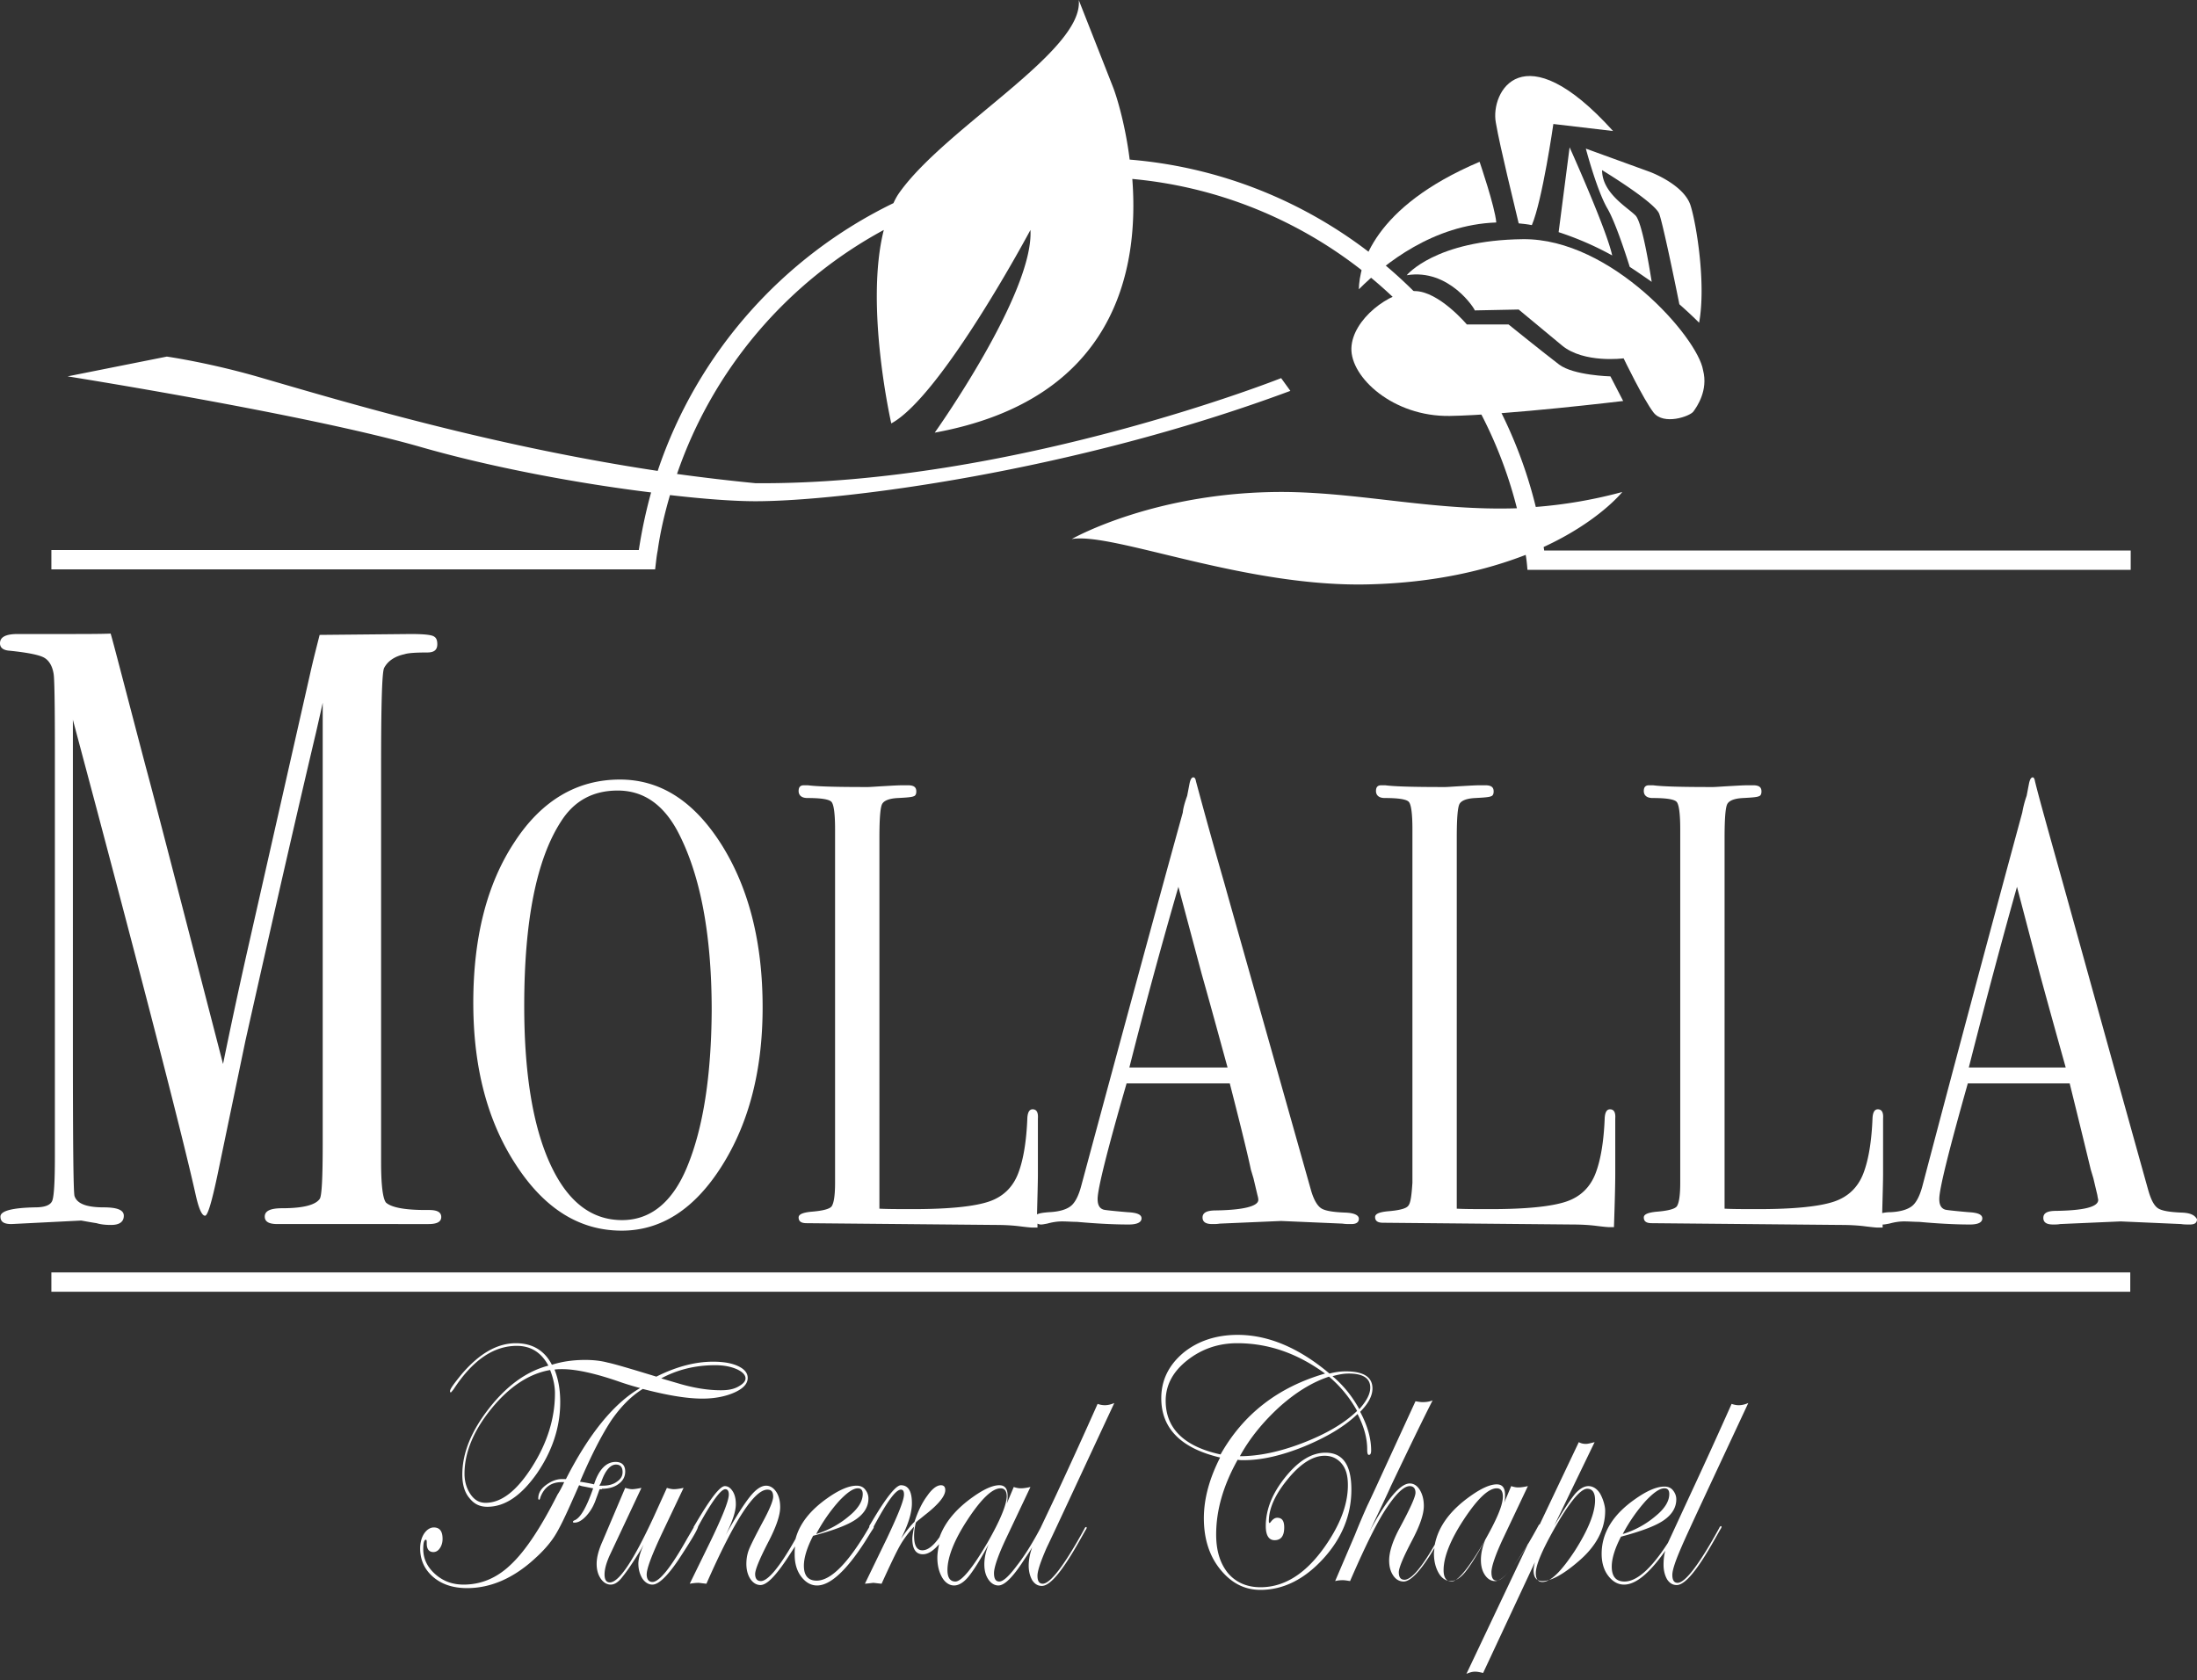 <svg width="200" height="153" fill="none" xmlns="http://www.w3.org/2000/svg">
    <rect width="100%" height="100%" fill="#333333" stroke="none"/>
    <g fill="#fff">
        <path
            d="M54.796 135.547c.64 0 1.16-.16 1.519-.441.4-.28.6-.68.6-1.12 0-.561-.28-.881-.88-.881-.84 0-1.519.68-1.958 2.042-.32-.081-.76-.161-1.28-.241 1.04-2.442 1.999-4.283 2.838-5.564.88-1.281 1.839-2.242 2.878-2.882 2.158.56 3.957.88 5.436.88 1.119 0 2.118-.2 2.917-.56.8-.36 1.2-.801 1.2-1.321 0-.44-.28-.801-.88-1.081-.6-.28-1.359-.4-2.278-.4-1.599 0-3.317.44-5.156 1.361-2.358-.721-3.837-1.161-4.436-1.281-.6-.16-1.28-.24-2.039-.24-1.159 0-2.158.16-3.037.44-.68-1.321-1.799-1.962-3.278-1.962-1.718 0-3.357.961-4.956 2.843-.68.84-1.039 1.321-1.039 1.521 0 .08.04.12.08.12 0 0 .08-.08.24-.28 1.718-2.642 3.637-3.963 5.755-3.963 1.28 0 2.238.6 2.878 1.801-1.998.52-3.797 1.841-5.396 3.883-1.599 2.042-2.438 4.043-2.438 6.045 0 .881.2 1.601.64 2.121.44.561.959.801 1.638.801 1.6 0 3.078-1.001 4.517-3.042 1.399-2.042 2.118-4.204 2.118-6.485 0-1.081-.16-2.082-.52-2.963.24-.04.44-.04.72-.04 1.199 0 2.918.361 5.116 1.121.68.24 1.359.44 1.958.601-2.358 1.361-4.636 4.123-6.754 8.286h-.36c-.52 0-1 .2-1.479.561-.48.36-.68.76-.68 1.201 0 .08.04.12.08.12s.08-.08.12-.241c.36-.92 1-1.361 1.919-1.361h.24c-.24.521-.44.881-.6 1.121-1.519 3.003-2.917 5.124-4.236 6.365-1.28 1.241-2.718 1.842-4.317 1.842-1.04 0-1.878-.321-2.598-.961-.72-.641-1.079-1.401-1.079-2.282 0-.56.08-.841.24-.841.08 0 .08.121.08.361 0 .48.2.76.6.76.24 0 .439-.12.599-.36.16-.24.24-.52.24-.841 0-.72-.28-1.04-.8-1.04-.32 0-.64.2-.879.56-.24.36-.36.841-.36 1.361 0 1.041.4 1.922 1.2 2.602.799.681 1.838 1.001 3.077 1.001 2.118 0 4.196-.881 6.155-2.682.76-.681 1.359-1.361 1.799-2.042.44-.68.999-1.841 1.718-3.483.24-.52.4-.92.52-1.16l.24.08c.44.08.799.16 1.039.2-.6 1.721-1.16 2.722-1.719 2.922-.08.04-.12.08-.12.12 0 .08.04.08.16.08.32 0 .68-.2 1.08-.64.399-.441.679-.961.878-1.561.2-.521.28-.801.32-.841h.2v-.04Zm-.08-.561c.36-1.08.84-1.641 1.359-1.641.4 0 .6.24.6.681 0 .36-.16.64-.52.88-.32.241-.76.361-1.279.361h-.32l.16-.281Zm10.392-10.688c.76 0 1.399.12 1.958.36.52.24.8.521.8.841 0 .28-.24.52-.68.761-.44.24-.96.32-1.559.32-1.159 0-2.438-.2-3.797-.601l-1.638-.48c1.478-.801 3.117-1.201 4.916-1.201Zm-14.589 2.562c0 2.242-.679 4.484-2.078 6.685-1.399 2.202-2.798 3.283-4.236 3.283-.56 0-1-.24-1.36-.761-.36-.52-.559-1.161-.559-1.881 0-1.962.84-3.963 2.478-5.965 1.639-2.002 3.437-3.162 5.316-3.483.28.721.44 1.441.44 2.122ZM101.439 127.741c-.28.12-.56.2-.88.2a1.99 1.99 0 0 1-.64-.12 524.597 524.597 0 0 1-3.756 8.246c-.6 1.281-1.08 2.282-1.439 3.043-.72 1.361-1.439 2.522-2.158 3.442-.72.961-1.24 1.442-1.599 1.442-.32 0-.48-.241-.48-.761s.36-1.601 1.12-3.203l2.198-4.643c-.36.08-.64.12-.88.12-.2 0-.4-.04-.639-.12l-.64 1.521c.08-.28.08-.52.08-.721 0-.64-.24-.96-.759-.96-.6 0-1.399.36-2.358 1.04-1.599 1.121-2.598 2.362-3.078 3.683-.56.801-1.079 1.201-1.558 1.201-.52 0-.76-.44-.76-1.321 0-.32.04-.72.16-1.201l.16-.16c.36-.28.64-.52.8-.64 1.159-.921 1.718-1.642 1.718-2.162 0-.28-.12-.44-.4-.44-.36 0-.799.32-1.239.96-.48.641-.839 1.401-1.159 2.362-.4.401-.8.921-1.239 1.561.68-1.321 1-2.401 1-3.242 0-1.081-.32-1.641-1-1.641-.44 0-1.319 1.08-2.598 3.242l-.24.4c-.04.041-.04.081-.04.121v.04c-1.878 3.242-3.477 4.883-4.796 4.883-.759 0-1.159-.44-1.159-1.361 0-.72.28-1.641.84-2.722 1.798-.48 3.117-.961 3.876-1.481.76-.52 1.16-1.161 1.16-1.921 0-.321-.12-.601-.32-.841s-.48-.32-.76-.32c-.679 0-1.558.36-2.637 1.121-1.6 1.12-2.558 2.361-2.918 3.722-1.439 2.562-2.518 3.843-3.158 3.843-.32 0-.52-.2-.52-.64 0-.4.4-1.361 1.16-2.842.76-1.441 1.119-2.522 1.119-3.243 0-.56-.12-1.041-.36-1.401-.24-.36-.56-.56-.919-.56-.44 0-.92.32-1.439.96-.52.641-1.279 1.802-2.238 3.523.6-1.201.92-2.121.92-2.802 0-.44-.08-.841-.28-1.161-.2-.32-.44-.48-.72-.48-.44 0-1.279 1.081-2.558 3.242l-.24.401c-.04.04-.04.08-.04.12l-.16.28-.4.68c-1.478 2.642-2.557 4.004-3.197 4.004-.32 0-.52-.241-.52-.681 0-.56.48-1.801 1.4-3.763l1.958-4.123c-.36.08-.68.12-.88.12-.16 0-.399-.04-.639-.12l-1.199 2.642c-1.838 3.963-3.157 5.965-3.997 5.965-.32 0-.48-.241-.48-.721s.16-1.041.44-1.681l2.918-6.205c-.4.08-.68.12-.84.12-.16 0-.359-.04-.639-.12l-2.038 4.804c-.36.8-.56 1.481-.56 2.121 0 .521.12.961.36 1.321.24.361.56.561.92.561s.719-.24 1.079-.721c.36-.44.919-1.241 1.678-2.482l.24-.44c-.32.72-.48 1.321-.48 1.721 0 .521.12.961.36 1.361.24.361.56.561.92.561.559 0 1.358-.761 2.358-2.242 1.159-1.761 1.758-2.762 1.798-3.042 1.239-2.282 2.078-3.403 2.478-3.403.2 0 .32.16.32.48 0 .561-.56 1.962-1.639 4.204l-1.918 3.923c.24-.04.52-.08.799-.08.08 0 .32.04.72.08 2.517-5.725 4.356-8.567 5.555-8.567.36 0 .52.2.52.64 0 .361-.32 1.161-1 2.402-.64 1.201-1.039 2.002-1.199 2.402-.16.401-.24.841-.24 1.321 0 .521.12 1.001.36 1.361.24.361.56.561.92.561.559 0 1.318-.761 2.318-2.242.32-.48.6-.921.839-1.281-.04.24-.04.48-.04.761 0 .8.2 1.481.6 2.001.4.521.879.801 1.438.801 1.2 0 2.678-1.361 4.397-4.043l.52-.841c.16-.24.24-.36.24-.4v-.08c1.198-2.242 1.998-3.363 2.477-3.363.2 0 .28.16.28.44 0 .521-.52 1.802-1.519 3.923l-2.038 4.204c.48-.04.72-.08.76-.08.08 0 .319.04.759.08.799-1.762 1.359-2.923 1.678-3.483.32-.561.76-1.161 1.28-1.721-.08.44-.16.84-.16 1.12 0 .921.32 1.402.959 1.402.48 0 .959-.321 1.478-.921-.08.4-.16.8-.16 1.241 0 .72.16 1.321.44 1.801.28.481.68.721 1.08.721s.839-.24 1.278-.761c.44-.52 1.08-1.521 1.879-3.002-.28.68-.4 1.281-.4 1.841 0 .561.12 1.001.36 1.361.24.361.56.561.92.561.559 0 1.318-.761 2.277-2.242.32-.48.6-.881.8-1.241-.2.56-.32 1.121-.32 1.681 0 .521.12.961.32 1.321.24.361.52.521.879.521.76 0 1.879-1.361 3.437-4.123l.52-.921c.08-.12.12-.2.12-.24 0-.04 0-.08-.04-.08s-.12.04-.16.16c-1.839 3.362-3.118 5.004-3.797 5.004-.32 0-.48-.241-.48-.721 0-.44.28-1.281.84-2.562.72-1.481 2.717-5.804 6.155-13.17Zm-25.06 8.927c.72-.761 1.279-1.161 1.718-1.161.28 0 .44.16.44.52 0 .641-.4 1.321-1.239 2.002a8.378 8.378 0 0 1-2.998 1.641 15.118 15.118 0 0 1 2.079-3.002Zm13.549 3.723c-1.399 2.402-2.398 3.603-2.958 3.603-.48 0-.72-.361-.72-1.041 0-1.161.6-2.722 1.84-4.604 1.238-1.881 2.238-2.842 2.997-2.842.36 0 .56.24.56.76-.04.801-.6 2.162-1.72 4.124ZM120.663 132.264c-1.239 0-2.438.721-3.637 2.202-1.199 1.481-1.798 2.962-1.798 4.483 0 .841.279 1.281.799 1.281.6 0 .879-.4.879-1.161 0-.6-.199-.88-.639-.88-.2 0-.4.12-.6.4l-.08.08c-.04 0-.08-.04-.08-.16 0-1.201.6-2.482 1.759-3.883 1.159-1.401 2.278-2.082 3.317-2.082.64 0 1.16.24 1.559.721.4.48.56 1.121.56 1.961 0 1.562-.56 3.203-1.679 4.964-1.838 2.883-3.917 4.324-6.275 4.324-1.239 0-2.238-.441-2.958-1.281-.719-.881-1.079-2.042-1.079-3.523 0-2.202.64-4.444 1.959-6.805.16.04.359.04.559.04 1.599 0 3.398-.401 5.476-1.241 2.038-.841 3.677-1.802 4.876-2.963.56 1.081.879 2.162.879 3.203 0 .36.04.52.16.52s.2-.12.2-.4c0-1.081-.32-2.242-.999-3.523.719-.72 1.119-1.441 1.119-2.122 0-1.04-.799-1.561-2.438-1.561-.52 0-.999.08-1.479.2-2.798-2.361-5.595-3.522-8.353-3.522-1.959 0-3.637.56-4.956 1.641-1.319 1.121-1.999 2.482-1.999 4.123 0 2.762 1.799 4.564 5.356 5.404-.959 1.882-1.479 3.723-1.479 5.525 0 1.841.48 3.402 1.479 4.643.999 1.241 2.198 1.882 3.677 1.882 2.078 0 3.997-.961 5.716-2.842 1.718-1.882 2.557-4.003 2.557-6.285s-.799-3.363-2.358-3.363Zm2.119-7.206c1.319 0 1.958.441 1.958 1.281 0 .561-.32 1.201-.999 1.962-.64-1.161-1.439-2.162-2.438-3.002.559-.161 1.039-.241 1.479-.241Zm.759 3.403c-1.199 1.161-2.878 2.122-4.956 2.922-2.078.801-3.997 1.201-5.715 1.201.919-1.681 2.158-3.162 3.597-4.483 1.479-1.321 2.957-2.242 4.516-2.762a11.102 11.102 0 0 1 2.558 3.122Zm-17.426-.921c0-1.401.639-2.642 1.958-3.683 1.319-1.04 2.838-1.561 4.557-1.561 2.838 0 5.475.921 7.993 2.762-4.276 1.241-7.434 3.683-9.512 7.366-3.317-.72-4.996-2.362-4.996-4.884ZM145.683 136.027c-.279-.48-.679-.72-1.079-.72-.399 0-.799.24-1.199.68-.399.481-1.039 1.441-1.918 2.922l3.677-7.606c-.32.081-.6.161-.8.161-.199 0-.439-.04-.639-.161l-3.557 7.486c-.04 0-.08.04-.12.12-.759 1.402-1.479 2.603-2.198 3.563-.72.961-1.239 1.441-1.599 1.441-.32 0-.48-.24-.48-.76 0-.521.36-1.601 1.119-3.203l2.199-4.643c-.36.08-.64.12-.88.12-.199 0-.399-.04-.639-.12l-.64 1.521c.08-.28.08-.521.08-.721 0-.64-.239-.96-.759-.96-.6 0-1.399.36-2.358 1.04-1.879 1.321-2.958 2.803-3.278 4.444-1.239 2.162-2.158 3.202-2.757 3.202-.36 0-.52-.24-.52-.68 0-.4.4-1.361 1.199-2.882.72-1.362 1.079-2.402 1.079-3.163 0-.56-.12-1.041-.359-1.441-.24-.4-.56-.601-.92-.601-.879 0-2.118 1.482-3.677 4.404 1.239-2.602 1.879-3.963 1.919-4.083 1.678-3.523 2.957-6.165 3.837-7.887-.28.121-.6.161-.92.161-.16 0-.399-.04-.639-.08l-1.879 4.083c-1.399 3.042-2.238 4.884-2.518 5.444a70.08 70.08 0 0 0-1.119 2.642l-1.798 4.203c.319-.08.559-.08.719-.08.16 0 .4.04.64.08 1.438-3.322 2.558-5.564 3.397-6.765.839-1.241 1.519-1.881 2.038-1.881.32 0 .52.2.52.6 0 .36-.48 1.441-1.479 3.283-.639 1.201-.919 2.161-.919 2.882 0 .56.12 1.001.36 1.361.239.36.559.56.959.56.639 0 1.598-1 2.798-3.042 0 .16-.04.32-.04.48 0 .721.159 1.322.439 1.802s.68.72 1.079.72c.4 0 .84-.24 1.279-.76.44-.521 1.079-1.521 1.879-3.003-.28.681-.4 1.282-.4 1.842s.12 1.001.36 1.361c.24.36.559.56.919.56.56 0 1.319-.76 2.278-2.241.28-.441.56-.841.76-1.201l-5.636 11.889c.28-.12.52-.2.8-.2.159 0 .399.04.719.12l4.716-10.088c-.08.32-.12.601-.12.761 0 .64.28.96.8.96.759 0 1.838-.56 3.197-1.721 1.679-1.401 2.518-2.962 2.518-4.684 0-.4-.16-1-.44-1.521Zm-10.591 4.364c-1.399 2.402-2.398 3.602-2.958 3.602-.479 0-.719-.36-.719-1.04 0-1.161.599-2.722 1.838-4.604 1.239-1.881 2.239-2.842 2.998-2.842.36 0 .56.24.56.76 0 .801-.6 2.162-1.719 4.124Zm8.273.8c-1.239 1.882-2.198 2.843-2.957 2.843-.4 0-.6-.281-.6-.801 0-.721.56-2.042 1.639-3.963 1.399-2.482 2.438-3.723 3.037-3.723.48 0 .72.36.72 1.041 0 1.161-.64 2.722-1.839 4.603ZM159.153 127.741c-.28.12-.56.2-.88.2-.199 0-.399-.04-.639-.12a521.85 521.85 0 0 1-3.757 8.246c-1.039 2.242-1.719 3.723-2.038 4.404-1.519 2.362-2.838 3.523-3.957 3.523-.76 0-1.159-.441-1.159-1.362 0-.72.28-1.641.839-2.722 1.799-.48 3.118-.96 3.877-1.481.759-.52 1.159-1.161 1.159-1.921 0-.321-.12-.601-.32-.841s-.479-.32-.759-.32c-.68 0-1.559.36-2.638 1.121-2.078 1.441-3.078 3.122-3.078 5.004 0 .8.2 1.481.6 2.001.4.521.879.801 1.439.801 1.079 0 2.318-1.041 3.757-3.083-.12.401-.16.841-.16 1.281 0 .521.12.961.32 1.321.24.361.519.521.879.521.759 0 1.879-1.361 3.437-4.123l.52-.921c.08-.12.12-.2.12-.24 0-.04 0-.08-.04-.08s-.12.04-.16.16c-1.839 3.362-3.118 5.004-3.797 5.004-.32 0-.48-.241-.48-.721 0-.44.28-1.281.84-2.562.599-1.401 2.638-5.724 6.075-13.09Zm-9.353 8.927c.72-.761 1.279-1.161 1.719-1.161.28 0 .44.16.44.52 0 .641-.4 1.321-1.239 2.002a8.386 8.386 0 0 1-2.998 1.641 15.117 15.117 0 0 1 2.078-3.002ZM8.793 111.368c.4.12.84.16 1.319.16.76 0 1.159-.28 1.159-.841 0-.52-.6-.76-1.839-.76-1.518 0-2.398-.321-2.637-1.001-.12-.12-.16-4.884-.16-14.291V65.532l2.198 8.246c4.956 18.695 7.954 30.384 8.993 35.068.28 1.241.56 1.841.84 1.841.239 0 .599-1.201 1.118-3.643l2.558-12.29c2.798-12.49 4.956-21.857 6.435-28.101.4-1.762.6-2.643.6-2.683v40.032c0 3.203-.08 4.924-.28 5.164-.4.561-1.559.841-3.398.841-1.079 0-1.598.24-1.598.76 0 .481.4.681 1.159.681H39.009c.76 0 1.159-.2 1.159-.641 0-.44-.36-.64-1.12-.64h-.319c-1.918 0-3.117-.24-3.597-.681-.28-.36-.44-1.561-.44-3.643V69.855c0-5.684.08-8.687.28-9.047.32-.6.92-1.04 1.839-1.241.36-.12 1.079-.16 2.078-.16.64 0 .92-.24.92-.76 0-.321-.08-.561-.28-.681-.2-.16-.88-.24-2.119-.24l-8.313.08c-.24.96-.56 2.161-.88 3.602l-5.795 25.58a529.68 529.68 0 0 0-2.118 9.888c-3.877-14.971-6.195-23.979-7.035-27.06-1.958-7.447-2.997-11.49-3.197-12.13-.88.04-2.438.04-4.636.04H1.598c-1.078 0-1.598.28-1.598.84 0 .4.28.64.88.68 1.558.16 2.597.361 3.077.601s.8.76.92 1.481c.079.36.119 2.682.119 6.966v37.029c0 2.282-.08 3.603-.24 4.003-.16.401-.68.601-1.559.601-2.078.04-3.157.32-3.157.84 0 .481.32.681 1 .681l6.354-.32c.44.08.88.16 1.399.24ZM56.435 70.976c-3.877 0-7.114 1.881-9.593 5.684-2.517 3.803-3.757 8.687-3.757 14.652 0 5.844 1.28 10.768 3.877 14.731 2.598 4.004 5.796 6.005 9.633 6.005 3.597 0 6.634-1.961 9.112-5.884 2.478-3.924 3.717-8.727 3.717-14.452 0-5.885-1.239-10.808-3.717-14.772-2.518-4.003-5.595-5.964-9.272-5.964Zm6.115 35.268c-1.32 3.202-3.317 4.843-5.915 4.843-2.838 0-4.996-1.721-6.555-5.124-1.559-3.402-2.358-8.206-2.358-14.37 0-7.767 1.119-13.371 3.357-16.814 1.2-1.882 2.918-2.802 5.156-2.802 2.318 0 4.117 1.24 5.436 3.682 2.078 3.924 3.117 9.368 3.117 16.373-.04 5.885-.76 10.649-2.238 14.212ZM110.671 110.207c-.799 0-1.199.2-1.199.64 0 .401.28.601.88.601.239 0 .439 0 .679-.04l5.596-.241 5.595.241c.24.04.48.04.799.04.44 0 .68-.16.68-.481 0-.32-.4-.52-1.159-.56-1.159-.04-1.919-.16-2.278-.4-.36-.241-.68-.801-.92-1.642-4.196-14.891-6.834-24.179-7.873-27.902-1.359-4.723-2.199-7.846-2.598-9.327-.04-.24-.12-.36-.24-.36-.16 0-.28.2-.36.64l-.2 1.041c-.199.56-.359 1.08-.399 1.521-2.358 8.527-5.436 19.856-9.233 33.947-.24.921-.56 1.561-.96 1.881-.399.321-1.078.521-1.998.561-.48.04-.839.08-1.079.2.04-1.681.08-2.922.08-3.723v-5.004c.04-.56-.12-.841-.48-.841-.28 0-.439.241-.479.761-.08 2.122-.36 3.843-.84 5.084-.479 1.241-1.358 2.122-2.677 2.562-1.32.44-3.597.681-6.835.681-1.319 0-2.358 0-3.117-.04V76.22c0-1.681.08-2.682.24-3.002.16-.32.64-.52 1.438-.56.8-.04 1.28-.08 1.44-.161.16-.04.24-.2.24-.44 0-.4-.24-.56-.76-.56h-.44c-.48 0-1.08.04-1.799.08-.719.04-1.199.08-1.438.08-2.718 0-4.517-.04-5.436-.16h-.36c-.32 0-.48.16-.48.52 0 .4.28.64.8.64 1.279 0 1.998.12 2.198.36.2.24.32 1.041.32 2.482v32.186c0 1.201-.12 1.881-.32 2.161-.2.241-.84.401-1.878.481-.76.08-1.12.24-1.12.52 0 .36.24.521.72.521l17.226.16c.8 0 1.52.04 2.159.12.64.08 1.039.12 1.199.12h.44v-.36c.08.04.2.08.319.08.16 0 .32-.04.56-.08.44-.12.879-.201 1.359-.201s.919.041 1.358.041c1.799.16 3.358.24 4.717.24.759 0 1.159-.2 1.159-.561 0-.36-.44-.52-1.279-.56-1.399-.12-2.119-.2-2.199-.24-.359-.12-.52-.441-.52-.961 0-.921.88-4.444 2.639-10.528h9.392c1.039 4.043 1.679 6.685 1.919 7.846l.24.8.359 1.522c.08.28.08.4.08.44 0 .56-1.279.921-3.877.961Zm-7.873-12.97a484.786 484.786 0 0 1 4.476-16.493l2.118 7.926c1.119 3.963 1.879 6.805 2.358 8.526h-8.952v.04ZM128.178 109.807c-.2.24-.84.4-1.879.48-.759.08-1.119.24-1.119.52 0 .361.24.521.719.521l17.227.16c.799 0 1.518.04 2.158.12.639.08 1.039.12 1.199.12h.44c.079-2.282.119-3.923.119-4.924V101.84c.04-.56-.119-.84-.479-.84-.28 0-.44.24-.48.76-.08 2.122-.359 3.843-.839 5.084-.48 1.241-1.359 2.122-2.678 2.562-1.319.441-3.597.681-6.835.681-1.318 0-2.358 0-3.117-.04V76.22c0-1.681.08-2.682.24-3.002.16-.32.639-.52 1.439-.56.799-.04 1.279-.08 1.438-.16.16-.04.24-.201.24-.441 0-.4-.24-.56-.759-.56h-.44c-.479 0-1.079.04-1.798.08-.72.04-1.199.08-1.439.08-2.718 0-4.517-.04-5.436-.16h-.36c-.319 0-.479.16-.479.52 0 .4.28.64.799.64 1.279 0 1.999.12 2.198.36.2.24.32 1.041.32 2.483v32.185c-.08 1.161-.16 1.881-.399 2.122ZM198.681 110.407c-1.119-.04-1.879-.16-2.238-.4-.36-.241-.64-.801-.88-1.642-4.156-14.891-6.714-24.179-7.753-27.902-1.319-4.723-2.199-7.846-2.558-9.327-.04-.24-.12-.36-.2-.36-.16 0-.28.2-.36.64l-.2 1.041c-.2.56-.319 1.08-.399 1.521a4702.762 4702.762 0 0 0-9.073 33.947c-.24.921-.56 1.561-.959 1.881-.4.321-1.08.521-1.959.561-.32 0-.559.04-.759.08.04-1.641.08-2.842.08-3.643V101.84c.04-.56-.12-.841-.48-.841-.28 0-.44.241-.48.761-.079 2.122-.359 3.843-.839 5.084-.479 1.241-1.359 2.122-2.678 2.562-1.319.44-3.597.681-6.834.681-1.319 0-2.358 0-3.118-.04V76.22c0-1.681.08-2.682.24-3.002.16-.32.64-.52 1.439-.56.799-.04 1.279-.08 1.439-.161.16-.04.24-.2.24-.44 0-.4-.24-.56-.76-.56h-.439c-.48 0-1.08.04-1.799.08-.719.04-1.199.08-1.439.08-2.718 0-4.516-.04-5.436-.16h-.359c-.32 0-.48.16-.48.52 0 .4.28.64.799.64 1.279 0 1.999.12 2.199.36.2.24.319 1.041.319 2.482v32.186c0 1.201-.119 1.881-.319 2.161-.2.241-.84.401-1.879.481-.759.08-1.119.24-1.119.52 0 .36.24.521.72.521l17.226.16c.799 0 1.519.04 2.158.12.64.08 1.039.12 1.199.12h.44v-.28h.04c.16 0 .319-.04.559-.08.44-.12.88-.201 1.359-.201.48 0 .919.041 1.359.041 1.759.16 3.317.24 4.636.24.76 0 1.119-.2 1.119-.561 0-.36-.439-.52-1.239-.56-1.358-.12-2.078-.2-2.158-.24-.36-.12-.519-.441-.519-.961 0-.921.879-4.444 2.598-10.528h9.272c.999 4.043 1.639 6.685 1.919 7.846l.239.8.36 1.522c.04.28.08.4.08.44 0 .64-1.279.961-3.837 1.001-.799 0-1.159.2-1.159.64 0 .401.28.601.879.601.24 0 .44 0 .64-.04l5.515-.241 5.516.241c.24.04.48.04.799.04.44 0 .64-.16.64-.481-.2-.36-.56-.56-1.319-.6Zm-19.465-13.17c1.719-6.766 3.198-12.25 4.397-16.493l2.078 7.926c1.079 3.963 1.879 6.805 2.358 8.526h-8.833v.04ZM193.925 115.851H4.676v1.761h189.249v-1.761ZM59.632 51.88c.08-.6.12-1.16.24-1.76.24-1.722.64-3.403 1.12-5.044 3.117.36 5.835.56 7.793.56 7.714 0 28.777-2.642 48.681-10.048l-.839-1.16s-24.5 9.727-47.842 9.567a184.9 184.9 0 0 1-7.154-.841 40.044 40.044 0 0 1 18.825-22.218c-1.759 6.926.68 17.614.68 17.614 4.595-2.482 12.669-17.613 12.669-17.613.32 5.764-8.713 18.454-8.713 18.454 16.427-3.002 18.625-14.812 17.986-23.098 16.986 1.561 30.935 13.81 35.012 29.983-7.434.24-13.869-1.36-20.784-1.48-11.99-.16-19.744 4.283-19.744 4.283 3.797-.64 15.787 4.443 27.138 4.123 6.035-.16 10.672-1.321 14.189-2.682.08.44.12.88.16 1.36H193.965v-1.76h-53.397c0-.12-.04-.2-.04-.32 5.036-2.323 7.154-5.005 7.154-5.005a42.786 42.786 0 0 1-7.874 1.361c-4.196-17.133-18.985-30.143-36.97-31.625-.44-3.522-1.319-6.124-1.519-6.605C100.679 6.285 98.201 0 98.201 0c.48 4.604-11.99 11.53-16.266 17.454-.24.32-.44.68-.6 1.04-10.072 4.884-17.866 13.651-21.463 24.38-14.868-2.242-27.858-6.085-35.971-8.447-4.756-1.401-8.713-1.961-8.713-1.961l-9.033 1.801s21.703 3.443 32.054 6.405c6.515 1.882 14.509 3.363 21.064 4.163a45.227 45.227 0 0 0-1.12 5.244H4.677v1.762h54.956v.04Z" />
    </g>
    <g fill="#fff">
        <path
            d="M146.843 11.93c-8.234-9.128-11.191-3.523-10.672-.761.4 2.322 1.679 7.446 2.079 9.167.399.04.799.08 1.199.16.959-2.242 1.958-9.207 1.958-9.207l5.436.64ZM123.701 26.34c2.358-2.361 6.795-5.884 12.51-6.084-.12-1.441-1.519-5.524-1.519-5.524-9.712 4.123-10.951 9.447-10.991 11.609Z" />
        <path
            d="M141.887 21.137a28.078 28.078 0 0 1 4.876 2.121c-.52-2.402-3.877-9.847-3.877-9.847l-.999 7.726ZM153.917 18.775c-.56-1.962-3.717-3.123-3.717-3.123l-5.835-2.121s.999 3.803 1.958 5.444c.679 1.16 1.559 3.803 2.038 5.324.68.44 1.359.92 1.999 1.361-.24-1.481-.88-5.444-1.479-6.045-.759-.76-3.038-2.041-3.038-4.123 0 0 4.757 2.883 5.196 3.963.32.841 1.399 6.045 1.839 8.247.679.6 1.279 1.16 1.798 1.681.64-3.523-.24-8.927-.759-10.608Z" />
    </g>
    <path
        d="m147.762 36.509-1.159-2.242s-3.358-.08-4.677-1.081c-1.319-1-4.596-3.643-4.596-3.643h-3.797s-2.558-3.042-4.756-3.042c-2.238 0-5.676 2.562-5.756 5.204-.079 2.642 3.797 6.245 8.953 6.165 5.156-.08 15.788-1.361 15.788-1.361Z"
        fill="#fff" />
    <path
        d="M128.057 25.06s2.598-3.203 10.592-3.283c8.033-.08 15.907 8.967 16.387 11.93.479 1.841-.56 3.322-.88 3.762-.319.44-2.717 1.282-3.637.08-.919-1.2-2.717-4.923-2.717-4.923s-3.598.48-5.596-1.161c-2.038-1.682-3.957-3.283-3.957-3.283l-3.997.08c.04-.08-2.318-3.843-6.195-3.202Z"
        fill="#fff" />
</svg>